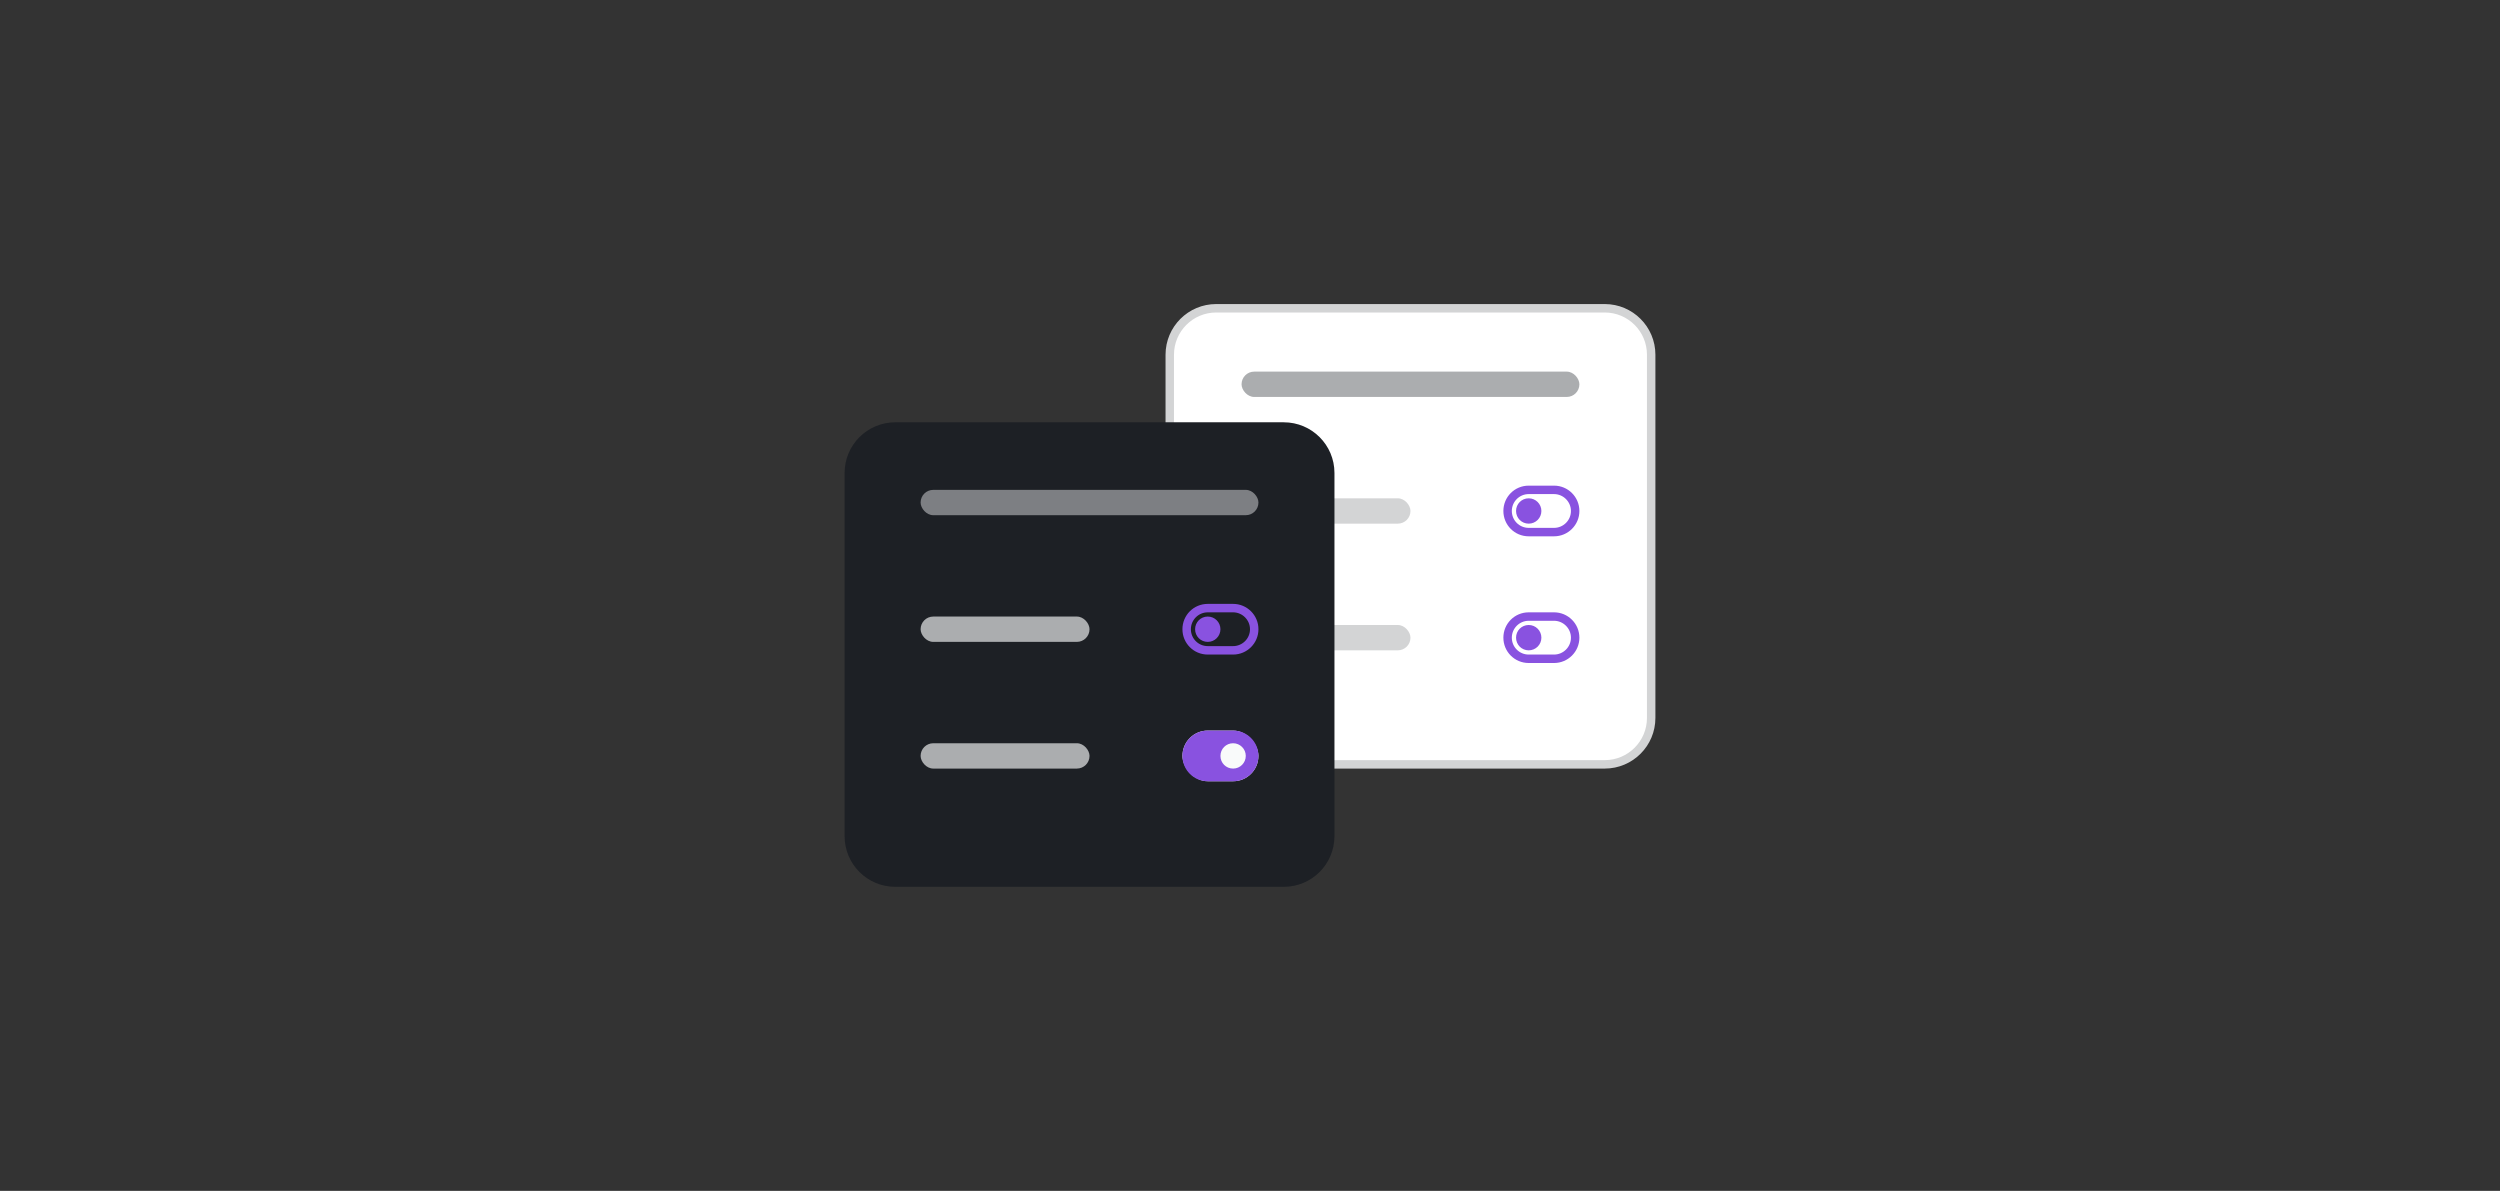 <svg width="296" height="141" viewBox="0 0 296 141" fill="none" xmlns="http://www.w3.org/2000/svg">
<rect x="0" y="0" width="296" height="141" fill="#333333" stroke="none"/>
<path d="M138.5 42C138.5 38.962 140.962 36.5 144 36.5H190C193.038 36.5 195.5 38.962 195.5 42V85C195.5 88.038 193.038 90.5 190 90.5H144C140.962 90.5 138.5 88.038 138.5 85V42Z" fill="white"/>
<path d="M138.5 42C138.5 38.962 140.962 36.5 144 36.5H190C193.038 36.5 195.5 38.962 195.5 42V85C195.5 88.038 193.038 90.5 190 90.5H144C140.962 90.5 138.5 88.038 138.5 85V42Z" stroke="#D3D4D5"/>
<rect x="147" y="44" width="40" height="3" rx="1.5" fill="#ABADAF"/>
<rect x="147" y="59" width="20" height="3" rx="1.5" fill="#D3D4D5"/>
<path d="M181 62C180.156 62 179.5 61.328 179.5 60.5C179.5 59.672 180.156 59 181 59C181.828 59 182.5 59.672 182.5 60.5C182.5 61.328 181.828 62 181 62ZM184 63.5H181C179.328 63.5 178 62.156 178 60.5C178 58.844 179.328 57.5 181 57.5H184C185.656 57.5 187 58.844 187 60.5C187 62.156 185.656 63.5 184 63.5ZM184 58.5H181C179.891 58.5 179 59.406 179 60.5C179 61.609 179.891 62.5 181 62.5H184C185.094 62.5 186 61.609 186 60.5C186 59.406 185.094 58.5 184 58.5Z" fill="#8952E0"/>
<rect x="147" y="74" width="20" height="3" rx="1.5" fill="#D3D4D5"/>
<path d="M181 77C180.156 77 179.5 76.328 179.5 75.5C179.5 74.672 180.156 74 181 74C181.828 74 182.5 74.672 182.5 75.5C182.5 76.328 181.828 77 181 77ZM184 78.5H181C179.328 78.5 178 77.156 178 75.5C178 73.844 179.328 72.5 181 72.5H184C185.656 72.5 187 73.844 187 75.5C187 77.156 185.656 78.5 184 78.5ZM184 73.5H181C179.891 73.5 179 74.406 179 75.5C179 76.609 179.891 77.5 181 77.5H184C185.094 77.5 186 76.609 186 75.5C186 74.406 185.094 73.5 184 73.5Z" fill="#8952E0"/>
<path d="M100 56C100 52.686 102.686 50 106 50H152C155.314 50 158 52.686 158 56V99C158 102.314 155.314 105 152 105H106C102.686 105 100 102.314 100 99V56Z" fill="#1D2025"/>
<rect x="109" y="58" width="40" height="3" rx="1.5" fill="#7D7F83"/>
<rect x="109" y="73" width="20" height="3" rx="1.5" fill="#ABADAF"/>
<path d="M143 76C142.156 76 141.5 75.328 141.5 74.5C141.5 73.672 142.156 73 143 73C143.828 73 144.5 73.672 144.5 74.5C144.5 75.328 143.828 76 143 76ZM146 77.5H143C141.328 77.5 140 76.156 140 74.5C140 72.844 141.328 71.5 143 71.5H146C147.656 71.5 149 72.844 149 74.5C149 76.156 147.656 77.5 146 77.5ZM146 72.5H143C141.891 72.5 141 73.406 141 74.5C141 75.609 141.891 76.5 143 76.5H146C147.094 76.5 148 75.609 148 74.5C148 73.406 147.094 72.5 146 72.5Z" fill="#8952E0"/>
<rect x="109" y="88" width="20" height="3" rx="1.5" fill="#ABADAF"/>
<rect x="140" y="86.5" width="9" height="6" rx="3" fill="#F9FAFA"/>
<path d="M146 86.5C147.656 86.5 149 87.844 149 89.5C149 91.156 147.656 92.5 146 92.5H143C141.328 92.5 140 91.156 140 89.5C140 87.844 141.328 86.5 143 86.5H146ZM146 91C146.828 91 147.5 90.328 147.5 89.5C147.5 88.672 146.828 88 146 88C145.156 88 144.5 88.672 144.5 89.5C144.5 90.328 145.156 91 146 91Z" fill="#8952E0"/>
</svg>
